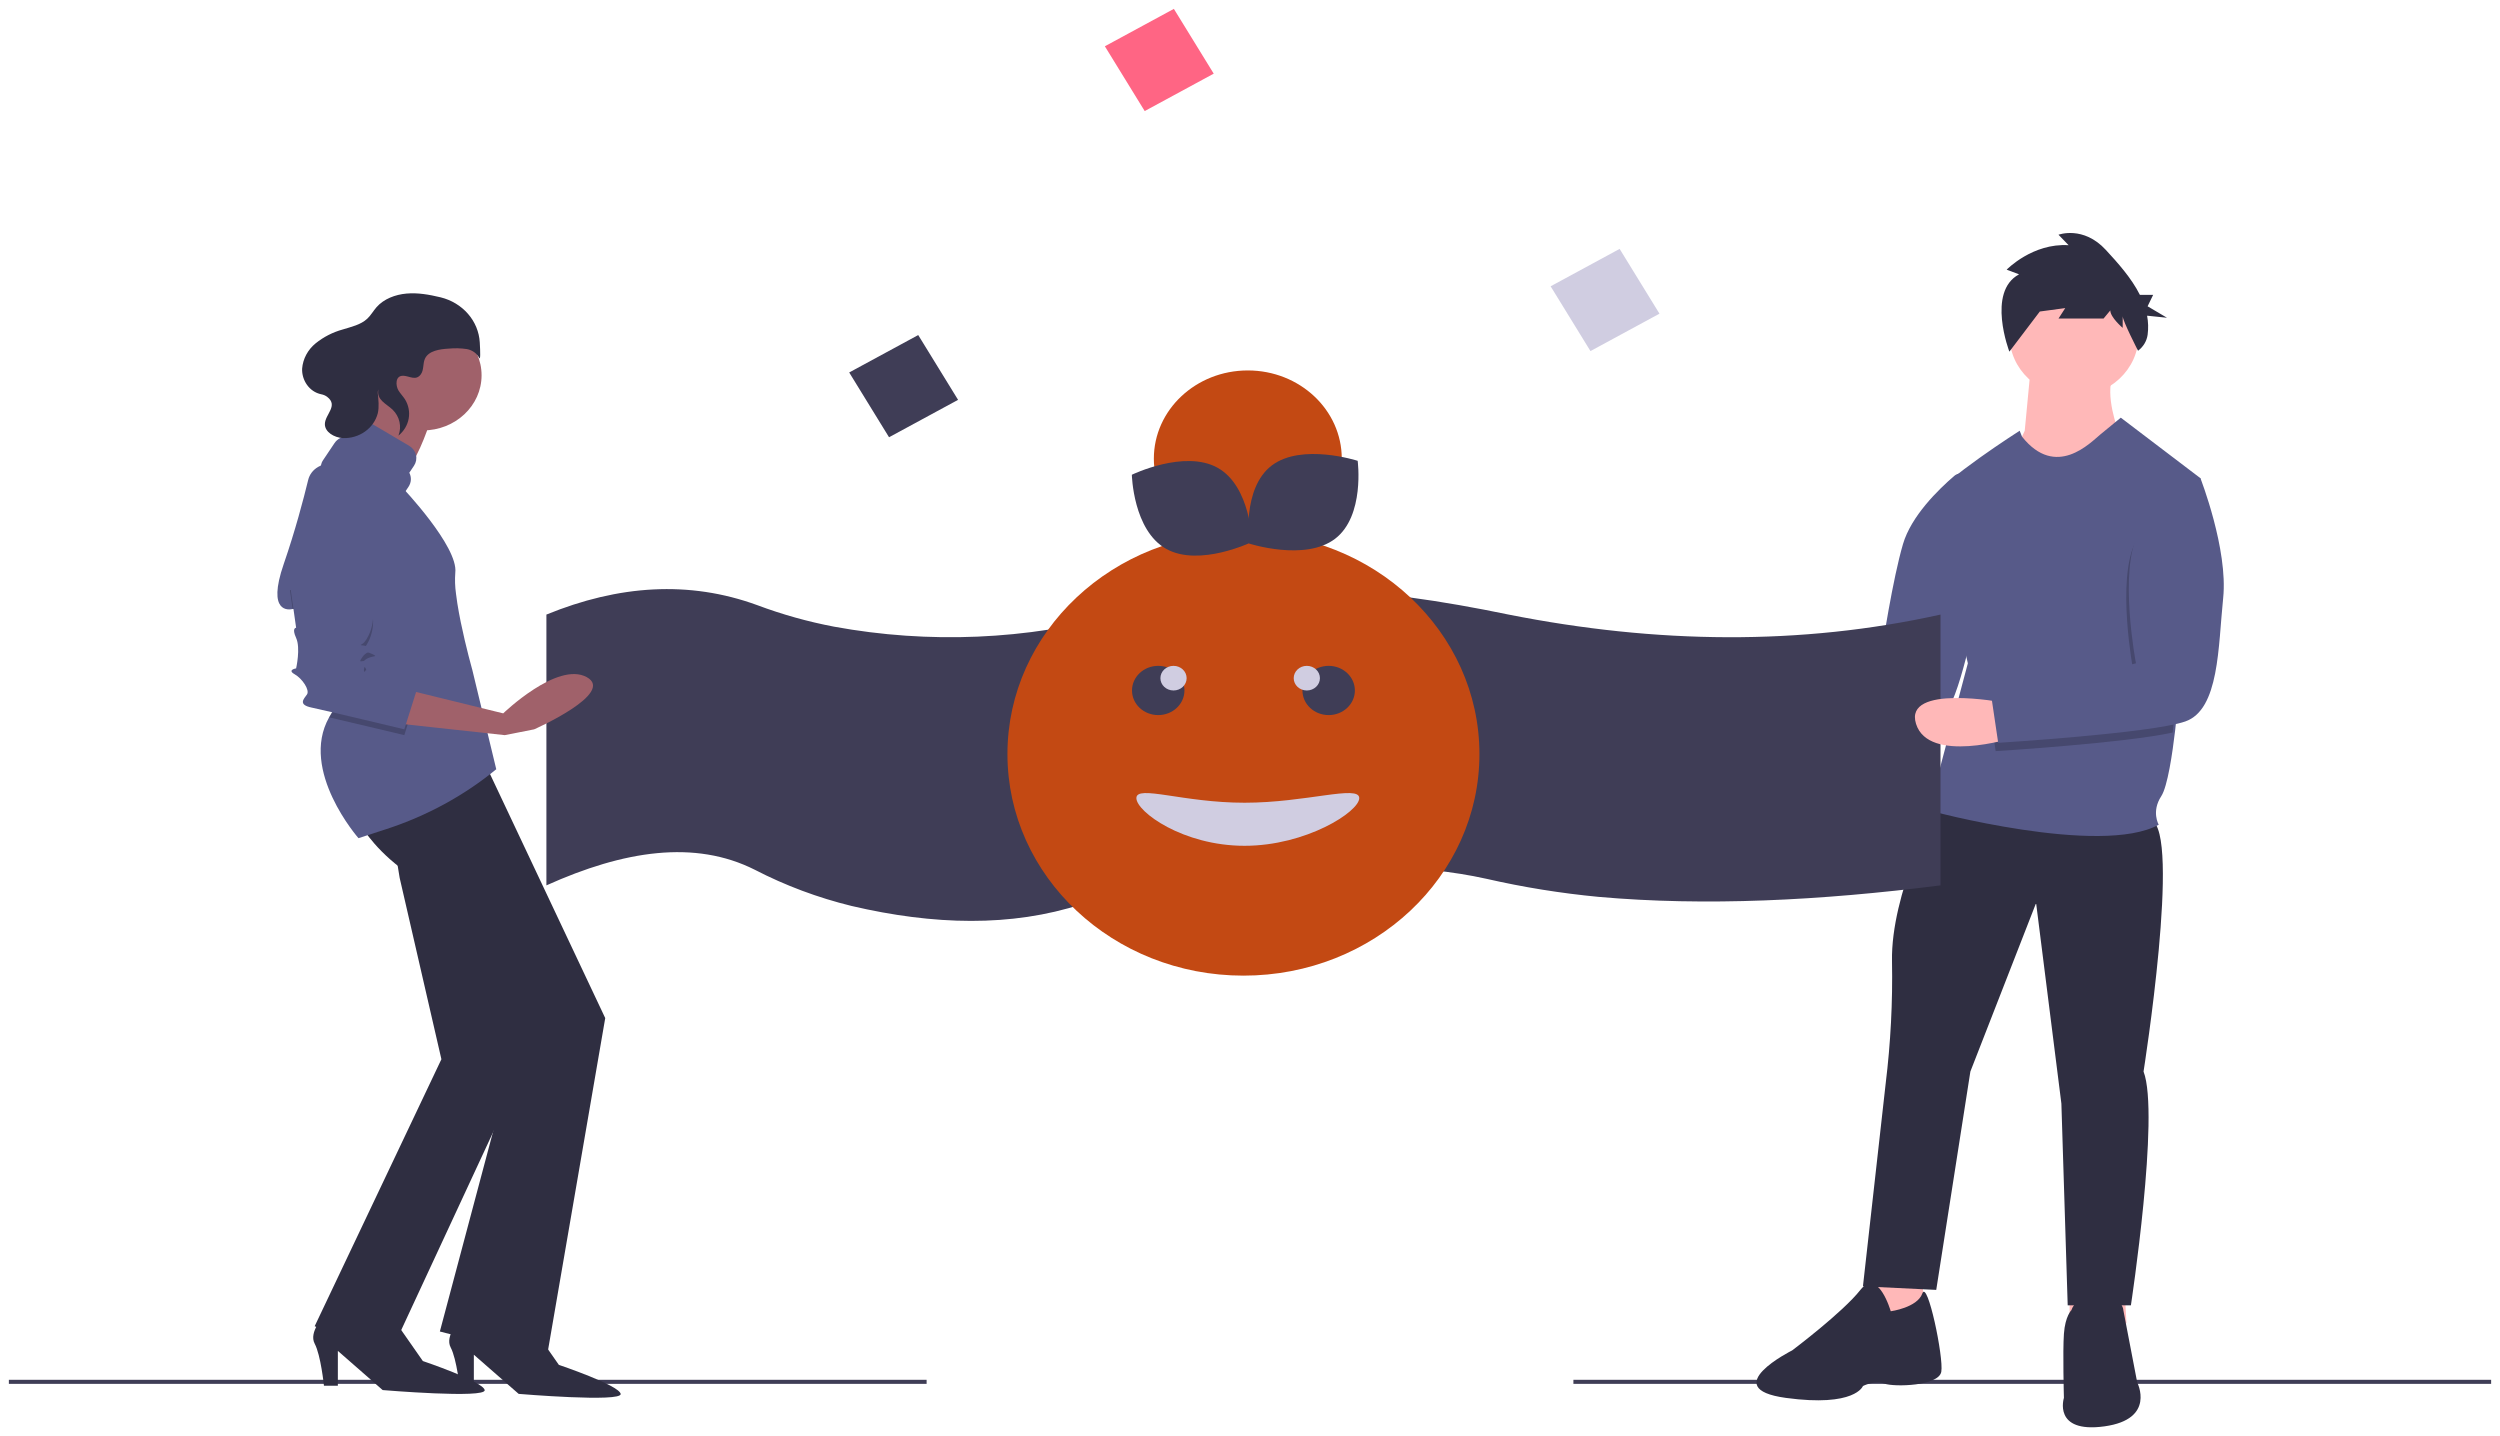 <svg width="141" height="81" viewBox="0 0 141 81" fill="none" xmlns="http://www.w3.org/2000/svg">
<g clip-path="url(#clip0_1663_12866)">
<path d="M98.079 38.855C98.079 38.855 92.447 37.784 93.16 40.059C93.872 42.335 98.578 40.862 98.578 40.862L98.079 38.855Z" fill="#FFB8B8"/>
<path d="M110.228 26.835C110.299 26.775 110.385 26.734 110.477 26.716C110.57 26.698 110.667 26.704 110.756 26.733C110.846 26.762 110.925 26.813 110.987 26.881C111.048 26.949 111.089 27.031 111.105 27.118L111.297 28.168C111.297 28.168 112.168 32.367 111.422 35.033C110.677 37.7 110.149 41.213 108.135 41.588C106.412 41.908 99.861 41.401 98.006 41.248C97.873 41.237 97.749 41.178 97.659 41.084C97.57 40.991 97.522 40.869 97.525 40.743L97.559 39.211C97.562 39.09 97.612 38.974 97.699 38.886C97.786 38.797 97.904 38.741 98.032 38.728L105.533 37.977C105.65 37.965 105.759 37.917 105.844 37.84C105.929 37.764 105.984 37.662 106 37.553C106.178 36.355 106.755 32.641 107.328 30.688C107.791 29.11 109.312 27.62 110.228 26.835Z" fill="#575A89"/>
<path d="M140.5 77.819H88.74V78.05H140.5V77.819Z" fill="#3F3D56"/>
<path d="M105.355 71.612V74.825L107.279 75.226L108.563 74.624L108.42 72.081L105.355 71.612Z" fill="#FFB8B8"/>
<path d="M116.725 71.612V74.825L118.65 75.226L119.933 74.624L119.791 72.081L116.725 71.612Z" fill="#FFB8B8"/>
<path d="M109.204 45.51C109.204 45.51 106.638 50.395 106.709 54.21C106.752 56.513 106.633 58.816 106.353 61.104L105.07 72.549L109.204 72.75L111.129 60.435L114.836 50.931L116.262 62.242L116.618 73.62H120.183C120.183 73.62 121.822 62.844 120.896 60.435C120.896 60.435 123.034 46.915 121.323 46.246C119.613 45.577 109.204 45.51 109.204 45.51Z" fill="#2F2E41"/>
<path d="M106.638 73.955C106.638 73.955 105.925 71.478 104.927 72.75C103.929 74.022 101.077 76.163 101.077 76.163C101.077 76.163 96.8 78.305 100.721 78.841C104.642 79.376 105.07 78.171 105.07 78.171C105.07 78.171 105.711 77.837 106.281 78.037C106.852 78.238 109.347 78.171 109.489 77.368C109.632 76.565 108.705 72.147 108.42 72.951C108.135 73.754 106.638 73.955 106.638 73.955Z" fill="#2F2E41"/>
<path d="M119.755 73.888C119.755 73.888 119.755 73.152 118.401 73.085C117.046 73.018 116.832 73.888 116.832 73.888C116.832 73.888 116.476 74.222 116.405 75.227C116.333 76.23 116.405 78.841 116.405 78.841C116.405 78.841 115.763 80.849 118.686 80.447C121.609 80.045 120.539 77.971 120.539 77.971L119.755 73.888Z" fill="#2F2E41"/>
<path d="M114.551 20.545L114.195 24.293L113.553 25.698L115.264 27.974L119.47 24.293C119.47 24.293 118.686 22.285 119.185 21.147L114.551 20.545Z" fill="#FFB8B8"/>
<path d="M124.104 26.97L124.071 27.3L122.821 39.821C122.821 39.821 122.771 40.403 122.68 41.179C122.526 42.492 122.252 44.36 121.894 44.907C121.323 45.777 121.751 46.514 121.751 46.514C118.472 48.321 108.777 45.71 108.777 45.71L110.987 37.411C110.987 37.411 108.99 28.777 109.204 27.974C109.418 27.171 113.909 24.293 113.909 24.293L114.042 24.628C115.956 27.037 117.902 24.962 118.472 24.494L119.613 23.557L124.104 26.97Z" fill="#575A89"/>
<path d="M109.444 49.935C102.647 50.8 96.163 51.117 90.163 50.584C88.033 50.381 85.92 50.041 83.839 49.565C80.024 48.717 75.342 48.717 70.197 49.168C67.069 49.43 63.986 50.044 61.014 50.997C57.027 52.292 52.659 52.18 48.028 51.096C46.128 50.631 44.296 49.946 42.576 49.057C39.19 47.349 35.184 47.968 30.817 49.935V34.662C34.894 32.995 38.865 32.726 42.711 34.131C44.113 34.657 45.562 35.062 47.041 35.344C52.386 36.325 57.902 36.091 63.131 34.662C70.201 32.413 77.596 33.112 85.086 34.662C93.43 36.316 101.563 36.414 109.444 34.662V49.935Z" fill="#3F3D56"/>
<path d="M52.261 77.819H0.5V78.05H52.261V77.819Z" fill="#3F3D56"/>
<path d="M64.561 6.264L68.454 4.154L66.206 0.5L62.314 2.61L64.561 6.264Z" fill="#FF6584"/>
<path d="M50.142 24.661L54.035 22.551L51.788 18.897L47.895 21.007L50.142 24.661Z" fill="#3F3D56"/>
<path d="M89.702 19.801L93.594 17.691L91.347 14.037L87.455 16.147L89.702 19.801Z" fill="#D0CDE1"/>
<path d="M22.541 49.512L24.895 59.741L17.747 74.799L21.931 76.518L29.951 59.25L24.824 44.086L21.773 44.822L22.541 49.512Z" fill="#2F2E41"/>
<path d="M20.45 46.699C20.45 46.699 21.321 48.172 23.239 49.4C25.156 50.627 29.166 58.729 29.166 58.729L24.808 75.096L30.822 76.651L34.135 57.42L27.336 43.017L20.45 46.699Z" fill="#2F2E41"/>
<path d="M18.27 74.226C18.27 74.226 17.399 75.126 17.747 75.781C18.096 76.436 18.27 78.154 18.27 78.154H19.055V76.19L21.583 78.4C21.583 78.4 27.423 78.891 27.336 78.4C27.248 77.909 23.849 76.763 23.849 76.763L22.193 74.39L18.27 74.226Z" fill="#2F2E41"/>
<path d="M25.941 74.441C25.941 74.441 25.069 75.342 25.418 75.996C25.766 76.651 25.941 78.37 25.941 78.37H26.725V76.406L29.253 78.615C29.253 78.615 35.093 79.106 35.006 78.615C34.919 78.124 31.519 76.978 31.519 76.978L29.863 74.605L25.941 74.441Z" fill="#2F2E41"/>
<path d="M23.849 24.276C25.678 24.276 27.161 22.884 27.161 21.166C27.161 19.449 25.678 18.057 23.849 18.057C22.02 18.057 20.537 19.449 20.537 21.166C20.537 22.884 22.02 24.276 23.849 24.276Z" fill="#A0616A"/>
<path d="M21.147 21.33C21.147 21.33 20.885 24.44 19.229 25.585C17.573 26.731 17.573 27.713 17.573 27.713L24.285 30.578L22.716 27.468C22.716 27.468 22.28 27.304 22.977 26.486C23.675 25.667 24.285 23.703 24.285 23.703L21.147 21.33Z" fill="#A0616A"/>
<path d="M27.989 43.385C26.176 44.871 24.075 46.016 21.8 46.758L20.218 47.273C20.218 47.273 16.873 43.462 18.562 40.458C18.909 39.824 19.405 39.271 20.014 38.843L19.979 38.7L19.131 35.226L19.055 34.915L16.527 34.342C16.527 34.342 16.519 34.344 16.504 34.348C16.315 34.394 15.033 34.615 16.004 31.805C16.65 29.935 17.118 28.155 17.382 27.066C17.419 26.914 17.487 26.771 17.584 26.645C17.682 26.518 17.805 26.412 17.947 26.331C18.089 26.251 18.247 26.198 18.412 26.177C18.576 26.155 18.743 26.165 18.903 26.206C19.713 26.414 20.718 26.81 21.321 27.55C22.454 28.941 22.683 27.488 22.683 27.488C22.683 27.488 25.854 30.823 25.679 32.296C25.649 32.691 25.662 33.088 25.718 33.481V33.483C25.739 33.658 25.764 33.84 25.793 34.027C26.009 35.405 26.427 37.007 26.581 37.569C26.592 37.61 26.602 37.645 26.609 37.674C26.628 37.742 26.638 37.779 26.638 37.779L27.989 43.385Z" fill="#575A89"/>
<path opacity="0.2" d="M23.5 39.252L22.803 41.462C22.803 41.462 20.129 40.822 18.562 40.458C18.909 39.824 19.405 39.271 20.014 38.843L19.979 38.7L19.131 35.226L19.055 34.915L16.527 34.342C16.527 34.342 16.519 34.344 16.504 34.348L16.352 33.278C16.352 33.278 20.711 33.524 20.972 34.506C21.234 35.488 20.711 36.47 20.449 36.633C20.188 36.797 20.449 36.633 20.972 36.879C21.495 37.124 20.798 36.879 20.449 37.37C20.101 37.861 20.537 37.452 20.624 37.697C20.711 37.943 20.624 37.615 20.537 38.025C20.449 38.434 20.885 38.106 20.972 38.106C21.059 38.106 23.5 39.252 23.5 39.252Z" fill="black"/>
<path d="M22.716 38.843L28.381 40.234C28.381 40.234 31.432 37.288 33.088 38.188C34.745 39.089 30.125 41.135 30.125 41.135L28.468 41.462L22.454 40.807L22.716 38.843Z" fill="#A0616A"/>
<path d="M16.353 32.951L16.701 35.406C16.701 35.406 16.44 35.406 16.701 35.979C16.963 36.551 16.701 37.697 16.701 37.697C16.701 37.697 16.178 37.779 16.614 38.025C17.05 38.27 17.486 38.925 17.312 39.17C17.137 39.416 16.789 39.743 17.573 39.907C18.358 40.07 22.803 41.134 22.803 41.134L23.5 38.925C23.5 38.925 21.06 37.779 20.973 37.779C20.885 37.779 20.45 38.106 20.537 37.697C20.624 37.288 20.711 37.615 20.624 37.37C20.537 37.124 20.101 37.533 20.45 37.042C20.798 36.551 21.496 36.797 20.973 36.551C20.45 36.306 20.188 36.47 20.45 36.306C20.711 36.142 21.234 35.16 20.973 34.178C20.711 33.196 16.353 32.951 16.353 32.951Z" fill="#575A89"/>
<path d="M23.085 26.662L23.348 26.27C23.471 26.086 23.511 25.864 23.46 25.652C23.409 25.441 23.27 25.257 23.074 25.141L21.073 23.96C20.877 23.844 20.64 23.806 20.415 23.854C20.189 23.903 19.994 24.033 19.87 24.217L19.608 24.609C19.46 24.608 19.314 24.643 19.184 24.71C19.055 24.776 18.945 24.873 18.867 24.991L18.22 25.956C18.097 26.139 18.057 26.362 18.108 26.573C18.16 26.785 18.298 26.969 18.494 27.084L21.191 28.677C21.387 28.792 21.623 28.83 21.849 28.782C22.074 28.734 22.27 28.603 22.393 28.42L23.04 27.455C23.118 27.337 23.164 27.203 23.172 27.064C23.18 26.925 23.15 26.787 23.085 26.662V26.662Z" fill="#575A89"/>
<path d="M23.734 21.113C23.919 20.859 23.838 20.506 23.97 20.224C24.178 19.782 24.793 19.691 25.307 19.662C25.648 19.629 25.992 19.638 26.33 19.688C26.48 19.715 26.621 19.774 26.742 19.86C26.863 19.947 26.961 20.059 27.028 20.187C27.1 20.332 27.093 19.884 27.059 19.308C27.024 18.72 26.793 18.158 26.396 17.702C26 17.246 25.459 16.919 24.853 16.77C24.846 16.768 24.839 16.767 24.831 16.765C24.21 16.616 23.569 16.501 22.93 16.557C22.292 16.613 21.651 16.857 21.241 17.32C21.054 17.532 20.919 17.783 20.711 17.977C20.346 18.318 19.814 18.433 19.325 18.584C18.765 18.739 18.246 19.005 17.803 19.363C17.358 19.726 17.084 20.239 17.04 20.791C17.013 21.428 17.428 22.096 18.121 22.238C18.241 22.26 18.355 22.309 18.451 22.381C19.103 22.88 18.332 23.369 18.323 23.913C18.316 24.368 18.847 24.677 19.33 24.709C19.782 24.727 20.227 24.596 20.587 24.34C20.948 24.084 21.203 23.719 21.308 23.305C21.391 22.934 21.344 22.55 21.306 22.172C21.263 21.74 22.278 20.747 21.606 21.477C21.475 21.615 21.384 21.783 21.343 21.964C21.22 22.556 21.79 22.769 22.145 23.107C22.34 23.298 22.474 23.536 22.531 23.795C22.589 24.053 22.569 24.322 22.472 24.57C22.778 24.322 22.983 23.981 23.05 23.607C23.117 23.233 23.043 22.848 22.84 22.52C22.728 22.348 22.581 22.198 22.474 22.024C22.308 21.751 22.275 21.166 22.76 21.193C23.105 21.213 23.458 21.491 23.734 21.113Z" fill="#2F2E41"/>
<path d="M116.975 22.352C118.983 22.352 120.611 20.824 120.611 18.939C120.611 17.053 118.983 15.525 116.975 15.525C114.967 15.525 113.339 17.053 113.339 18.939C113.339 20.824 114.967 22.352 116.975 22.352Z" fill="#FFB8B8"/>
<path opacity="0.2" d="M123.928 27.434L122.678 39.954C122.678 39.954 122.629 40.537 122.538 41.313C119.883 41.909 112.555 42.364 112.555 42.364L112.198 39.954L120.325 37.88C120.325 37.88 119.327 32.659 120.468 30.517C120.747 29.996 120.997 29.462 121.216 28.916C121.416 28.413 121.796 27.99 122.29 27.72C122.785 27.45 123.363 27.349 123.928 27.434V27.434Z" fill="black"/>
<path d="M112.983 39.62C112.983 39.62 107.351 38.549 108.064 40.825C108.777 43.1 113.482 41.628 113.482 41.628L112.983 39.62Z" fill="#FFB8B8"/>
<path d="M121.894 26.636L124.104 26.97C124.104 26.97 125.672 30.986 125.387 33.73C125.102 36.474 125.173 40.021 123.248 40.691C121.323 41.36 112.698 41.895 112.698 41.895L112.341 39.486L120.468 37.411C120.468 37.411 119.47 32.191 120.611 30.049C121.751 27.907 121.894 26.636 121.894 26.636Z" fill="#575A89"/>
<path d="M113.875 15.472L113.176 15.209C113.176 15.209 114.637 13.699 116.67 13.83L116.099 13.239C116.099 13.239 117.496 12.714 118.767 14.093C119.435 14.818 120.207 15.67 120.689 16.629H121.438L121.125 17.275L122.218 17.921L121.096 17.805C121.163 18.158 121.173 18.519 121.127 18.876C121.079 19.232 120.885 19.557 120.586 19.782C120.586 19.782 119.72 18.098 119.72 17.835V18.492C119.72 18.492 119.021 17.901 119.021 17.507L118.64 17.967H116.099L116.48 17.376L115.019 17.573L115.59 16.851L113.328 19.833C113.328 19.833 112.033 16.457 113.875 15.472Z" fill="#2F2E41"/>
<path d="M70.13 55.026C77.481 55.026 83.44 49.431 83.44 42.53C83.44 35.628 77.481 30.034 70.13 30.034C62.779 30.034 56.82 35.628 56.82 42.53C56.82 49.431 62.779 55.026 70.13 55.026Z" fill="#C34913"/>
<path d="M76.662 45.013C76.662 45.78 73.663 47.703 70.192 47.703C66.721 47.703 64.092 45.78 64.092 45.013C64.092 44.246 66.721 45.274 70.192 45.274C73.663 45.274 76.662 44.246 76.662 45.013Z" fill="#D0CDE1"/>
<path d="M74.937 40.331C75.753 40.331 76.415 39.71 76.415 38.943C76.415 38.176 75.753 37.554 74.937 37.554C74.12 37.554 73.458 38.176 73.458 38.943C73.458 39.71 74.12 40.331 74.937 40.331Z" fill="#3F3D56"/>
<path d="M65.324 40.331C66.141 40.331 66.803 39.71 66.803 38.943C66.803 38.176 66.141 37.554 65.324 37.554C64.507 37.554 63.845 38.176 63.845 38.943C63.845 39.71 64.507 40.331 65.324 40.331Z" fill="#3F3D56"/>
<path d="M66.186 38.943C66.595 38.943 66.926 38.632 66.926 38.249C66.926 37.865 66.595 37.554 66.186 37.554C65.778 37.554 65.447 37.865 65.447 38.249C65.447 38.632 65.778 38.943 66.186 38.943Z" fill="#D0CDE1"/>
<path d="M73.704 38.943C74.112 38.943 74.444 38.632 74.444 38.249C74.444 37.865 74.112 37.554 73.704 37.554C73.296 37.554 72.965 37.865 72.965 38.249C72.965 38.632 73.296 38.943 73.704 38.943Z" fill="#D0CDE1"/>
<path d="M70.377 30.844C73.303 30.844 75.676 28.616 75.676 25.868C75.676 23.121 73.303 20.893 70.377 20.893C67.45 20.893 65.077 23.121 65.077 25.868C65.077 28.616 67.45 30.844 70.377 30.844Z" fill="#C34913"/>
<path d="M68.675 26.383C70.546 27.429 70.614 30.564 70.614 30.564C70.614 30.564 67.647 32.003 65.775 30.957C63.904 29.911 63.836 26.776 63.836 26.776C63.836 26.776 66.803 25.337 68.675 26.383Z" fill="#3F3D56"/>
<path d="M75.296 30.389C73.605 31.678 70.448 30.656 70.448 30.656C70.448 30.656 70.033 27.545 71.724 26.256C73.416 24.968 76.573 25.99 76.573 25.99C76.573 25.99 76.987 29.101 75.296 30.389Z" fill="#3F3D56"/>
</g>
<defs>
<clipPath id="clip0_1663_12866">
<rect width="140" height="80" fill="white" transform="translate(0.5 0.5)"/>
</clipPath>
</defs>
</svg>
